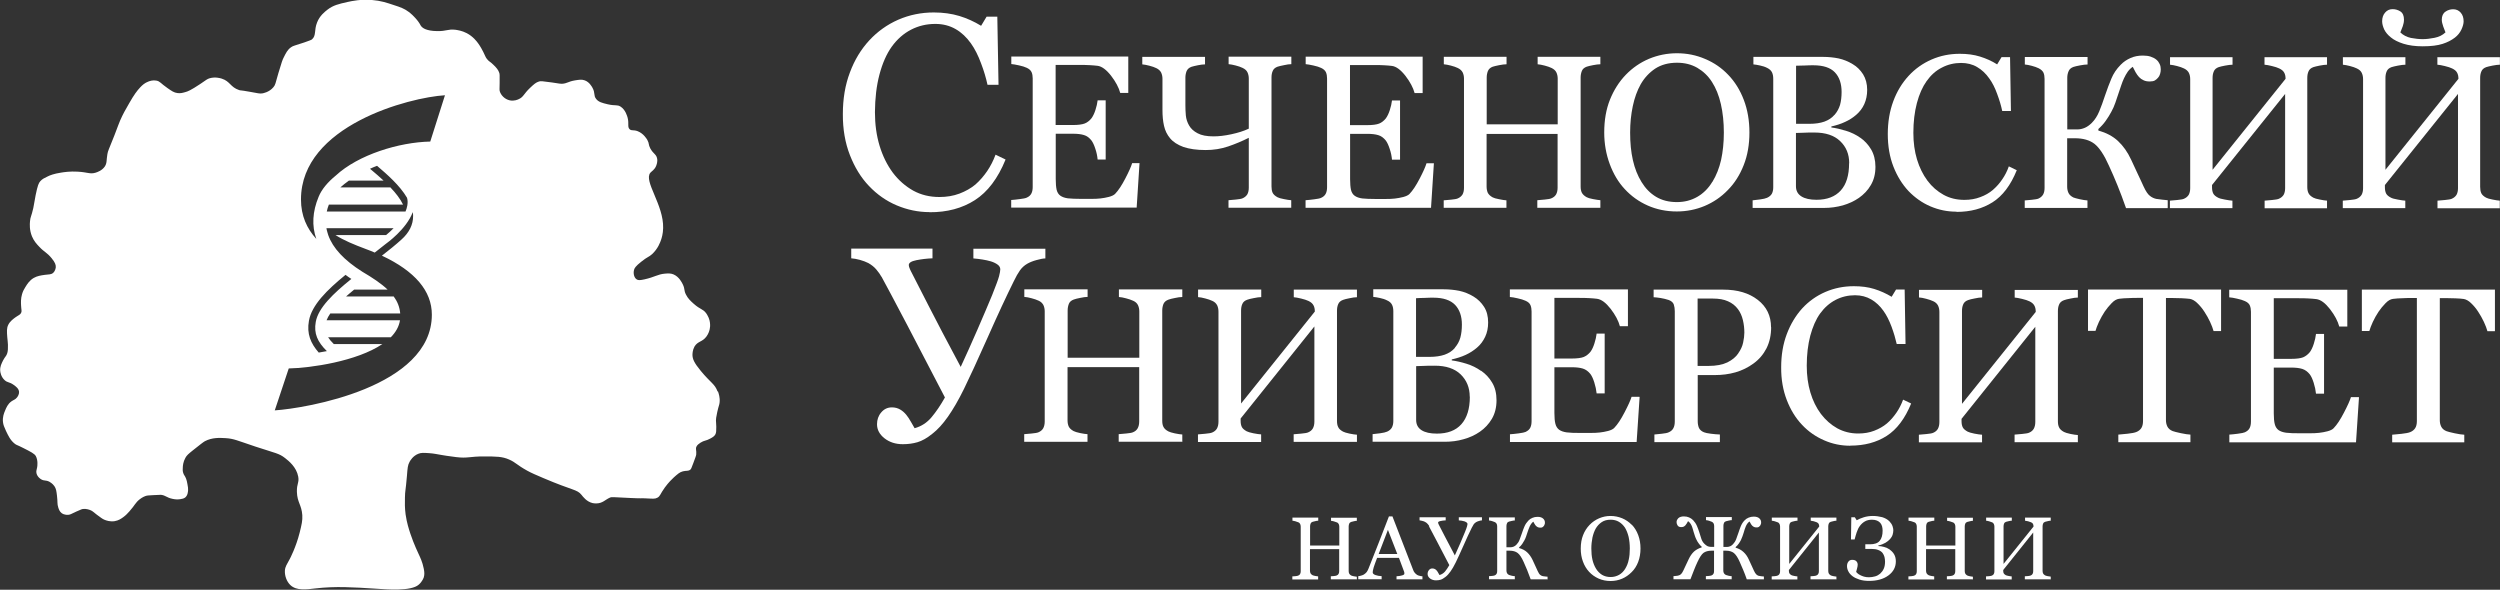 <?xml version="1.0" encoding="UTF-8"?>
<svg id="_Слой_2" data-name="Слой 2" xmlns="http://www.w3.org/2000/svg" viewBox="0 0 226.76 53.49">
  <rect x="0" y="0" width="226.76" height="53.49" fill="#333333" stroke="none"/>
  <defs>
    <style>
      .cls-1 {
        fill: #fff;
      }
    </style>
  </defs>
  <g id="Layer_1" data-name="Layer 1">
    <g>
      <path class="cls-1" d="m65.09,35.52c-.25-.7-.61-.77-1.52-1.87-.62-.75-.75-1.09-.76-1.44,0-.11,0-.44.18-.77.3-.51.71-.4,1.09-.92.33-.45.34-.95.33-1.07-.01-.53-.27-.91-.36-1.04-.31-.41-.51-.31-1.13-.86-.28-.25-.52-.47-.7-.83-.2-.39-.08-.47-.27-.89-.08-.17-.34-.73-.88-.95-.26-.1-.48-.08-.76-.06-.67.06-.91.31-1.86.52-.41.09-.57.09-.7,0-.25-.16-.32-.56-.24-.86.04-.16.14-.33.64-.73.61-.49.68-.41,1-.7.53-.49.74-1.08.82-1.32.04-.12.17-.51.18-1.04.06-2.12-1.79-4.26-1.16-5.02.13-.15.37-.26.52-.61.04-.11.16-.39.09-.7-.08-.38-.34-.4-.61-.89-.2-.38-.08-.42-.27-.77-.06-.1-.34-.59-.88-.8-.39-.15-.55-.01-.73-.18-.22-.22-.04-.49-.18-1.04-.04-.14-.19-.72-.64-1.01-.32-.2-.46-.05-1.16-.21-.5-.12-.84-.2-1.06-.49-.25-.32-.06-.52-.33-1.01-.08-.14-.29-.52-.7-.67-.27-.1-.49-.06-.88,0-.65.11-.7.28-1.19.31-.14,0-.13,0-.91-.12-.91-.13-1.02-.13-1.16-.09-.28.08-.46.24-.82.58-.59.56-.58.81-1,1.01-.12.06-.45.21-.85.12-.45-.1-.81-.47-.91-.86-.02-.08-.01-.08,0-.73.01-.72,0-.8-.03-.89-.09-.29-.27-.48-.49-.7-.32-.33-.42-.3-.64-.58-.14-.19-.14-.26-.33-.64-.08-.16-.25-.48-.46-.77-.13-.18-.46-.62-1.03-.92-.44-.23-.84-.28-1.03-.31-.7-.08-.8.14-1.67.12-.98-.01-1.3-.3-1.37-.37-.15-.14-.11-.19-.33-.49-.03-.04-.38-.52-.88-.89-.4-.3-.75-.42-1.34-.61-.63-.21-1.19-.4-1.98-.46-1-.08-1.76.08-2.22.18-.79.18-1.29.29-1.82.7-.24.19-.7.54-.94,1.16-.28.7-.06,1.18-.46,1.53-.07.06-.28.13-.7.28-.92.31-.99.29-1.19.43-.33.22-.47.52-.7.98-.07.14-.16.35-.46,1.38-.27.94-.27,1.07-.46,1.28-.38.45-.93.54-1,.55-.25.04-.35-.01-1.16-.15-.89-.16-.78-.1-.94-.15-.81-.27-.8-.79-1.58-1.04-.13-.04-.59-.18-1.1-.03-.23.07-.27.13-.85.52-.86.57-1.14.68-1.34.73-.24.07-.45.13-.73.09-.31-.04-.51-.18-.91-.46-.61-.42-.66-.61-1-.67-.32-.06-.6.04-.73.09-.32.12-.53.31-.73.52-.3.32-.56.67-1,1.44-.33.57-.56.97-.82,1.56-.17.39-.11.3-.52,1.35-.54,1.38-.58,1.37-.64,1.71-.1.57-.02.8-.24,1.13-.26.37-.67.5-.82.55-.52.16-.71-.04-1.64-.09-.7-.04-1.21.04-1.52.09-.64.1-.99.24-1.19.34-.31.15-.49.23-.67.43-.15.17-.24.35-.43,1.28-.14.7-.11.7-.21,1.16-.18.8-.27.79-.3,1.22-.02.23-.06.76.18,1.35.18.43.43.7.67.95.46.49.68.5,1.12,1.04.31.38.38.59.37.8,0,.04-.03.33-.24.52-.18.16-.37.13-.76.18-.35.05-.69.1-1,.28-.38.22-.59.55-.76.83-.1.16-.22.36-.3.64-.12.4-.1.77-.09,1.01.02.43.09.53,0,.7-.1.18-.23.19-.52.4-.19.14-.48.35-.64.67-.15.3-.13.6-.09,1.13.02.3.05.35.06.67,0,.32.01.53-.06.77-.09.29-.18.28-.37.64-.15.3-.31.6-.27.98.01.11.07.53.4.83.27.25.42.14.82.43.2.14.47.34.49.64.01.23-.13.42-.18.49-.16.21-.31.22-.52.37-.32.23-.46.56-.58.86-.09.21-.23.56-.18,1.01.03.27.11.44.27.8.22.46.4.85.79,1.16.17.14.16.08.79.4.67.34,1.01.51,1.13.73.21.39.14.92.12,1.01-.04.25-.11.35-.06.55.08.34.39.53.43.55.28.16.41.05.73.21.05.03.28.15.46.4.16.23.19.46.24.89.07.56,0,.7.12,1.07.06.18.13.36.3.49.26.19.57.16.64.15.15-.02.19-.05.67-.28.49-.22.56-.24.61-.24.34-.05.63.08.73.12.18.08.2.14.55.4.34.25.5.38.7.46.13.05.48.19.91.12.36-.06.6-.23.79-.37.22-.16.35-.3.55-.52.5-.56.53-.78.94-1.1.25-.19.44-.26.49-.28.16-.06.3-.07.73-.09.44-.02.67-.03.7-.03.46.06.48.25,1.06.37.23.05.44.06.67.03.18-.03.32-.05.46-.15.24-.19.26-.52.27-.67.01-.16-.01-.29-.06-.55-.04-.21-.06-.33-.12-.49-.11-.29-.21-.32-.27-.55-.05-.17-.04-.3-.03-.46,0-.14.03-.52.24-.89.12-.22.27-.35.67-.67.62-.49.93-.74,1.09-.83.67-.35,1.32-.31,1.89-.28.75.05,1,.2,2.71.77,1.86.61,2.13.61,2.68,1.04.32.25,1.03.81,1.19,1.68.1.56-.14.62-.12,1.38.03.97.42,1.16.49,2.11.03.5-.06.87-.24,1.59-.33,1.32-.88,2.36-.88,2.36-.28.53-.44.71-.46,1.1-.02.46.16.97.49,1.29.57.55,1.5.4,2.28.31,1.85-.21,3.38-.11,5.57.03.85.06,3.1.25,3.8-.37.35-.3.46-.67.46-.67.07-.24.06-.46,0-.77-.12-.63-.35-1.08-.46-1.32,0,0-.45-.93-.76-1.87-.13-.4-.32-.97-.43-1.74-.08-.6-.07-1.06-.06-1.53.01-.67.06-.53.18-1.96.06-.74.07-.97.24-1.28.07-.13.31-.54.79-.73.26-.11.5-.09.97-.06.46.03.72.1,1.22.18,0,0,.57.1,1.25.18,1.04.13,1.24-.07,2.52-.06,1.1,0,1.65,0,2.28.28.6.26.68.48,1.64,1.01.4.22.76.37,1.46.67,2.74,1.17,3.05,1.01,3.47,1.53.12.15.45.61,1,.74.03,0,.18.04.37.03.55-.02.78-.34,1.19-.52.2-.09.21-.04,1.92.03,1.32.06.64,0,1.31.03.68.03.86.07,1.09-.06.27-.15.23-.31.67-.92.35-.48.66-.77.82-.92.36-.32.54-.48.82-.55.31-.08.48,0,.67-.15.08-.07.1-.12.27-.58.18-.48.27-.72.27-.8.04-.38-.09-.5.03-.73.08-.15.2-.23.36-.34.34-.22.49-.15.88-.37.22-.12.36-.2.46-.37.09-.16.09-.35.09-.7,0-.32-.03-.34-.03-.58,0-.1.01-.27.12-.77.14-.62.19-.62.21-.86.05-.44-.08-.8-.15-1.01Zm-40.17,1.71l1.27-3.81c1.97-.04,6.17-.64,8.49-2.21h-4.4c-.23-.22-.4-.43-.52-.62h5.69c.44-.45.74-.96.83-1.54h-6.66c.08-.2.19-.41.34-.62h6.34c-.05-.58-.25-1.08-.59-1.54h-4.32c.23-.21.48-.41.73-.62h3.04c-.6-.57-1.39-1.09-2.29-1.62-1.65-1.04-2.68-2.14-3.1-3.33,0,0-.16-.51-.16-.62h6.09c-.24.24-.47.45-.68.62h-4.59c.74.48,1.69.87,2.76,1.27.28.1.54.21.8.32.34-.26.67-.52.99-.78h0c.08-.06,1.88-1.33,2.46-2.89.02.11.03.23.03.34.01.79-.35,1.52-1.07,2.16-.53.48-1.14.97-1.76,1.45,3.01,1.41,4.53,3.21,4.53,5.35,0,6.6-11.47,8.5-14.22,8.68Zm4.72-5.38c-.24.05-.49.09-.73.13-.73-.83-1.1-1.71-.89-2.88.25-1.43,1.65-2.81,3.32-4.17.17.13.34.25.53.37-1.63,1.31-3.01,2.63-3.23,3.9-.19,1.05.16,1.81,1,2.64Zm5.78-14.85h-4.55c.23-.21.5-.42.78-.62h3.14c-.37-.34-.73-.66-1.06-.93-.06-.05-.11-.1-.17-.14.21-.1.42-.19.64-.27.89.76,2.06,1.77,2.72,2.9.06.21.07.43.03.66h0s0,.01,0,.02c-.02.1-.04.19-.07.29,0,.03-.02.06-.03.09-.02.06-.04.13-.07.19h0s0,0,0,0c0,0,0,0,0,0h-7.14c.04-.22.11-.42.19-.63h6.73c-.25-.52-.66-1.05-1.13-1.54Zm3.61-4.16c-2.84.06-6.53,1.19-8.58,3.09-.71.58-1.27,1.23-1.55,1.92-.56,1.35-.63,2.63-.21,3.82-.85-.94-1.39-2.08-1.39-3.58,0-6.71,9.85-9.26,13.06-9.45l-1.33,4.19Z"/>
      <path class="cls-1" d="m84.31,19.24c-1.03,0-2.02-.21-2.97-.61s-1.79-.99-2.52-1.76c-.73-.76-1.3-1.7-1.73-2.8-.43-1.1-.65-2.35-.64-3.73,0-1.38.21-2.64.64-3.77.42-1.13,1.01-2.1,1.76-2.91.74-.8,1.62-1.43,2.62-1.87,1.01-.44,2.09-.66,3.23-.66.85,0,1.62.11,2.32.32.69.21,1.35.51,1.97.89l.5-.83h.97s.11,6.18.11,6.18h-1c-.13-.6-.32-1.26-.59-1.96-.26-.7-.56-1.3-.91-1.79-.39-.55-.85-.99-1.39-1.3s-1.15-.47-1.84-.47c-.79,0-1.52.17-2.2.52s-1.27.87-1.76,1.55c-.47.66-.84,1.5-1.11,2.52-.27,1.02-.4,2.15-.41,3.41,0,1.11.14,2.12.42,3.05.28.92.68,1.74,1.2,2.44.52.69,1.14,1.23,1.85,1.63.71.39,1.5.58,2.38.58.66,0,1.26-.1,1.82-.31.55-.21,1.03-.48,1.44-.82.41-.36.76-.77,1.07-1.22.31-.46.56-.95.76-1.49l.91.44c-.7,1.72-1.63,2.94-2.78,3.68-1.15.74-2.53,1.11-4.12,1.1"/>
      <path class="cls-1" d="m103.36,14.79l-.26,4.04h-11.38s0-.69,0-.69c.2-.01.45-.04.77-.08.32-.04.53-.08.63-.13.21-.09.35-.22.43-.38.08-.15.12-.35.12-.59V7.11c0-.21-.03-.4-.1-.56-.07-.16-.22-.3-.44-.4-.17-.08-.41-.16-.7-.22-.29-.07-.53-.1-.7-.12v-.68s10.61,0,10.61,0v3.3s-.73,0-.73,0c-.13-.49-.41-1.01-.83-1.56-.43-.55-.84-.85-1.22-.9-.2-.03-.44-.04-.71-.06-.28-.02-.59-.02-.95-.02h-2.15s0,5.45,0,5.45h1.55c.5,0,.86-.05,1.09-.14.23-.09.43-.25.61-.47.14-.19.26-.44.36-.75.1-.31.17-.61.2-.88h.73s0,5.37,0,5.37h-.73c-.03-.31-.09-.63-.21-.98-.11-.34-.23-.59-.35-.75-.2-.25-.43-.42-.68-.49-.26-.08-.59-.12-1.01-.12h-1.55s0,4.11,0,4.11c0,.41.03.74.08.97.06.24.17.42.34.54.17.12.39.2.68.24.29.03.7.05,1.24.05.21,0,.49,0,.84,0,.35,0,.64-.01.88-.04.24-.03.5-.07.76-.14.26-.07.45-.16.56-.27.3-.31.61-.78.93-1.4.33-.63.53-1.09.62-1.39h.7Z"/>
      <path class="cls-1" d="m113.27,11.66v-4.54c0-.2-.04-.39-.12-.56-.08-.17-.23-.3-.44-.4-.17-.08-.38-.16-.63-.22-.25-.07-.46-.1-.64-.12v-.68s5.69,0,5.69,0v.68c-.18,0-.4.03-.66.09-.26.05-.46.1-.59.14-.22.08-.37.21-.44.39-.08.18-.11.38-.11.59v9.88c0,.22.03.41.1.57.07.15.22.29.44.41.11.06.31.12.59.17.28.06.5.09.66.1v.68s-5.69,0-5.69,0v-.68c.15-.01.38-.03.67-.06.29-.03.49-.06.6-.11.19-.08.33-.2.43-.35.09-.16.14-.36.14-.61v-4.53c-.6.3-1.22.56-1.86.78-.64.22-1.33.33-2.05.33-.82,0-1.49-.1-2.02-.28-.52-.19-.93-.45-1.21-.79-.27-.32-.45-.69-.55-1.13-.1-.44-.14-.91-.14-1.44v-2.83c0-.2-.04-.39-.12-.56-.09-.17-.23-.3-.44-.4-.17-.08-.38-.16-.63-.22-.25-.07-.46-.1-.64-.12v-.68s5.69,0,5.69,0v.68c-.18,0-.39.03-.65.08-.25.05-.45.1-.58.14-.22.08-.36.21-.44.39-.07.18-.11.38-.11.59v2.47c0,.32.01.64.04.96.03.32.13.63.3.92.16.28.42.52.77.7.35.19.83.28,1.44.28.47,0,1.01-.06,1.61-.19.6-.13,1.13-.29,1.59-.51"/>
      <path class="cls-1" d="m130.06,14.81l-.26,4.04h-11.38s0-.69,0-.69c.2-.01.45-.04.77-.08.32-.04.53-.08.63-.13.21-.09.35-.22.43-.38.08-.15.12-.35.12-.59V7.12c0-.21-.03-.4-.1-.56-.07-.16-.22-.3-.44-.4-.17-.08-.41-.16-.7-.22-.29-.07-.53-.1-.7-.12v-.68s10.61,0,10.61,0v3.3s-.73,0-.73,0c-.13-.49-.41-1.01-.83-1.56-.43-.55-.84-.85-1.22-.9-.2-.03-.44-.04-.71-.06-.28-.02-.59-.02-.95-.02h-2.15s0,5.45,0,5.45h1.55c.5,0,.86-.05,1.09-.14.23-.09.43-.25.61-.47.14-.19.26-.44.36-.75.1-.31.17-.61.2-.88h.73s0,5.37,0,5.37h-.73c-.03-.31-.09-.63-.21-.98-.11-.34-.23-.59-.35-.75-.2-.25-.43-.42-.68-.49-.26-.08-.59-.12-1.01-.12h-1.55s0,4.11,0,4.11c0,.41.03.74.08.97.06.24.17.42.34.54.17.12.39.2.68.24.29.03.7.05,1.24.05.21,0,.49,0,.84,0,.35,0,.64-.01.88-.04.24-.03.5-.07.76-.14.26-.07.45-.16.56-.27.3-.31.61-.78.93-1.4.33-.63.53-1.09.62-1.39h.7Z"/>
      <path class="cls-1" d="m145.13,18.85h-5.69s0-.69,0-.69c.15-.01.38-.03.67-.06.29-.03.5-.06.6-.11.2-.08.34-.2.43-.35.09-.16.14-.36.14-.61v-4.88s-6.44,0-6.44,0v4.77c0,.22.04.41.11.57.08.15.22.29.44.41.11.06.31.12.59.17.28.06.5.09.66.1v.68s-5.69,0-5.69,0v-.68c.15-.01.38-.03.67-.06.29-.03.49-.06.6-.11.19-.08.33-.2.43-.35.09-.16.14-.36.14-.61V7.13c0-.21-.04-.39-.12-.56-.09-.17-.23-.3-.44-.4-.17-.08-.38-.16-.63-.22-.25-.07-.46-.1-.64-.12v-.68s5.69,0,5.69,0v.68c-.18,0-.4.03-.66.08-.26.05-.46.1-.59.14-.22.08-.36.21-.44.39-.07.18-.11.38-.11.59v4.25s6.44,0,6.44,0v-4.15c0-.2-.04-.39-.12-.56-.08-.17-.23-.3-.43-.4-.17-.08-.39-.16-.63-.22-.25-.07-.46-.1-.64-.12v-.68s5.69,0,5.69,0v.68c-.18,0-.4.03-.66.08-.26.05-.46.1-.58.14-.22.08-.37.21-.44.39-.07.18-.11.38-.11.59v9.88c0,.22.03.41.11.57.08.15.22.29.44.41.11.06.3.12.58.17s.5.09.66.1v.68Z"/>
      <path class="cls-1" d="m156.75,6.78c.61.63,1.08,1.39,1.42,2.28.34.89.51,1.88.51,2.96,0,1.09-.17,2.08-.52,2.96-.35.89-.83,1.65-1.45,2.27-.6.62-1.29,1.09-2.09,1.43-.79.33-1.63.5-2.53.5-.95,0-1.83-.18-2.64-.54-.81-.36-1.5-.86-2.08-1.49-.58-.62-1.03-1.38-1.36-2.27-.33-.89-.5-1.85-.5-2.86,0-1.11.17-2.11.52-2.98.35-.87.83-1.63,1.44-2.26.61-.63,1.31-1.11,2.11-1.45.8-.33,1.64-.5,2.52-.5.91,0,1.76.17,2.57.52.81.34,1.5.82,2.09,1.44m-1.44,9.71c.36-.59.62-1.25.79-1.99.16-.74.25-1.57.25-2.48,0-.94-.09-1.8-.27-2.59-.18-.79-.45-1.45-.81-2.01-.35-.55-.8-.97-1.33-1.28-.54-.31-1.15-.46-1.84-.46-.77,0-1.43.18-1.97.53-.54.36-.98.83-1.32,1.42-.32.57-.56,1.23-.72,1.99-.16.76-.24,1.56-.24,2.39,0,.93.08,1.77.25,2.51.17.75.43,1.41.79,1.99.35.57.78,1.01,1.31,1.33.53.32,1.16.48,1.89.48.69,0,1.31-.16,1.86-.48.55-.32,1-.77,1.35-1.35"/>
      <path class="cls-1" d="m168.72,12.48c.4.27.73.63.99,1.06.26.44.4.97.4,1.59,0,.64-.14,1.19-.42,1.66-.27.47-.64.85-1.08,1.16-.43.3-.92.52-1.46.68-.55.15-1.11.23-1.69.23h-6.49s0-.69,0-.69c.15-.01.38-.04.67-.08.3-.04.51-.09.64-.15.2-.09.34-.21.43-.36.08-.15.13-.34.13-.58V7.15c0-.22-.03-.41-.11-.58-.08-.17-.22-.3-.44-.41-.19-.1-.41-.17-.65-.22-.24-.05-.44-.09-.6-.1v-.68s6.33,0,6.33,0c.49,0,.96.05,1.4.14.45.1.87.27,1.28.52.38.22.69.53.94.92.24.39.37.86.37,1.41,0,.48-.09.91-.26,1.29-.17.38-.42.7-.73.97-.3.26-.64.48-1.02.65-.38.18-.8.31-1.24.41v.09c.39.05.83.15,1.32.3s.92.36,1.3.63m-2.33-2.07c.24-.28.4-.58.5-.91.09-.33.14-.72.14-1.17,0-.75-.2-1.35-.61-1.78-.41-.43-1.06-.64-1.95-.64-.2,0-.46,0-.78.02-.31,0-.57.02-.79.02v5.27s1.22,0,1.22,0c.53,0,.98-.07,1.35-.2.38-.14.68-.34.91-.61m1.34,4.38c0-.81-.27-1.48-.82-2-.54-.52-1.32-.78-2.33-.78-.41,0-.76,0-1.04.02-.28,0-.5.02-.64.02v4.83c0,.41.16.71.49.92.33.21.79.31,1.37.31.96,0,1.69-.28,2.2-.84.51-.56.76-1.38.76-2.47"/>
      <path class="cls-1" d="m177.45,19.2c-.82,0-1.6-.16-2.35-.48-.75-.32-1.41-.79-1.99-1.39-.57-.61-1.03-1.35-1.37-2.22-.34-.87-.51-1.86-.51-2.95,0-1.1.17-2.09.5-2.98.33-.89.8-1.66,1.39-2.3.59-.64,1.28-1.13,2.08-1.48.8-.35,1.65-.52,2.56-.52.68,0,1.28.08,1.83.25.55.17,1.07.4,1.56.71l.4-.66h.77s.08,4.89.08,4.89h-.79c-.1-.48-.25-.99-.46-1.55-.2-.56-.44-1.03-.72-1.41-.31-.44-.67-.78-1.1-1.03-.42-.25-.91-.37-1.45-.37-.62,0-1.21.14-1.74.42-.54.27-1,.68-1.39,1.23-.37.52-.67,1.19-.88,1.99-.21.8-.32,1.7-.32,2.7,0,.88.11,1.68.33,2.41.22.73.54,1.38.95,1.93.41.55.9.97,1.46,1.28.56.31,1.19.46,1.89.46.52,0,1-.08,1.44-.25.44-.16.82-.38,1.14-.65.32-.28.61-.6.85-.96.25-.36.45-.75.6-1.18l.72.35c-.55,1.36-1.28,2.33-2.2,2.91-.92.58-2,.87-3.26.87"/>
      <path class="cls-1" d="m196.61,18.88h-3.77c-.26-.75-.52-1.43-.77-2.05-.25-.62-.51-1.21-.78-1.8-.43-.97-.87-1.63-1.31-1.98-.44-.34-1.03-.51-1.78-.51h-.7s0,4.39,0,4.39c0,.21.04.4.12.57.08.17.23.3.44.41.1.04.3.1.58.16.28.06.51.1.7.11v.68s-5.69,0-5.69,0v-.68c.15-.01.37-.03.65-.06.28-.03.49-.06.6-.11.19-.09.33-.21.42-.37.09-.16.13-.36.13-.6V7.16c0-.22-.03-.41-.1-.57-.08-.16-.22-.29-.44-.4-.17-.08-.38-.16-.62-.22-.24-.07-.45-.1-.63-.12v-.68s5.69,0,5.69,0v.68c-.18,0-.41.03-.68.08-.27.05-.47.1-.6.14-.22.08-.37.21-.44.39-.08.18-.12.38-.12.59v4.69s.9,0,.9,0c.24,0,.47-.05.7-.15.23-.1.44-.26.63-.45.28-.28.5-.63.67-1.04.17-.41.35-.91.54-1.48.18-.54.37-1.03.56-1.49.19-.46.47-.88.85-1.26.25-.26.55-.46.89-.61.34-.15.71-.22,1.11-.22.27,0,.52.03.72.1.21.07.38.16.52.28.13.11.22.24.29.39.07.15.1.31.1.48,0,.14-.02.28-.06.41-.04.14-.1.25-.18.34-.09.11-.19.19-.3.26-.11.06-.27.09-.46.09-.21,0-.4-.03-.56-.11-.16-.07-.3-.17-.41-.29-.11-.12-.22-.27-.31-.43-.09-.16-.18-.33-.26-.5-.18.12-.33.27-.46.45-.12.18-.24.38-.33.58-.1.2-.18.43-.26.66-.08.23-.16.49-.26.77-.08.24-.17.5-.27.8-.1.29-.22.56-.36.81-.14.27-.31.54-.5.81-.19.27-.42.53-.68.76v.14c.71.2,1.31.51,1.78.95.47.44.87,1,1.19,1.69.18.39.38.82.59,1.27.22.45.39.84.54,1.16.2.43.39.72.58.86.19.15.38.23.57.27.17.03.35.05.54.07.19.02.36.04.5.05v.68Z"/>
      <path class="cls-1" d="m211.08,18.89h-5.67s0-.69,0-.69c.15-.01.38-.03.68-.06.3-.03.5-.06.61-.11.19-.08.33-.2.43-.35.09-.16.14-.36.14-.61v-8.55s-6.63,8.26-6.63,8.26v.22c0,.22.04.41.11.55.07.14.22.27.44.38.11.06.31.12.61.17.3.06.53.09.69.1v.68s-5.67,0-5.67,0v-.68c.15-.01.38-.03.67-.06.29-.03.49-.06.6-.11.19-.08.33-.2.43-.35.09-.16.14-.36.14-.61V7.17c0-.21-.04-.39-.12-.56-.09-.17-.23-.3-.44-.4-.17-.08-.38-.16-.63-.22-.25-.07-.46-.1-.64-.12v-.68s5.67,0,5.67,0v.68c-.18,0-.4.03-.67.08-.27.05-.46.1-.59.14-.22.08-.37.21-.44.39-.08.18-.11.38-.11.59v8.33s6.62-8.25,6.62-8.25c0-.23-.04-.42-.13-.57-.08-.15-.23-.27-.44-.37-.16-.08-.38-.15-.67-.22-.28-.07-.5-.11-.67-.12v-.68s5.67,0,5.67,0v.68c-.18,0-.4.03-.66.08-.26.05-.45.1-.58.14-.22.08-.37.21-.44.39-.08.18-.11.38-.11.59v9.88c0,.22.03.41.11.57.07.15.22.29.44.41.11.06.31.12.58.17.28.06.5.09.66.1v.68Z"/>
      <path class="cls-1" d="m226.76,18.89h-5.67s0-.69,0-.69c.15-.01.38-.03.68-.06.3-.03.5-.06.61-.11.19-.08.33-.2.43-.35.09-.16.14-.36.14-.61v-8.55s-6.63,8.26-6.63,8.26v.22c0,.22.04.41.11.55.07.14.22.27.44.38.11.06.31.12.61.17.3.06.53.09.69.1v.68s-5.67,0-5.67,0v-.68c.16-.01.38-.03.67-.06.29-.03.49-.06.6-.11.19-.08.33-.2.43-.35.09-.16.14-.36.14-.61V7.17c0-.21-.04-.39-.12-.56-.08-.17-.23-.3-.44-.4-.17-.08-.38-.16-.63-.22-.25-.07-.46-.1-.64-.12v-.68s5.67,0,5.67,0v.68c-.18,0-.4.03-.67.08-.26.05-.46.1-.59.14-.22.08-.37.21-.44.39-.08.18-.11.38-.11.59v8.33s6.62-8.25,6.62-8.25c0-.23-.04-.42-.13-.57-.08-.15-.23-.27-.44-.37-.16-.08-.38-.15-.67-.22-.28-.07-.5-.11-.67-.12v-.68s5.67,0,5.67,0v.68c-.18,0-.4.03-.66.08-.26.05-.45.1-.58.14-.22.08-.37.21-.44.39-.08.18-.11.38-.11.59v9.88c0,.22.03.41.1.57.07.15.22.29.44.41.11.06.31.12.58.17.28.06.5.09.66.1v.68Zm-4.94-15.94c-.06-.14-.13-.32-.21-.55-.08-.23-.13-.43-.13-.61,0-.33.11-.58.33-.73.21-.15.45-.22.7-.22.28,0,.51.1.69.31.18.21.26.47.26.79,0,.21-.07.46-.2.74-.13.28-.33.53-.59.73-.31.24-.68.43-1.12.57-.43.14-1.03.22-1.8.22-.68,0-1.26-.08-1.74-.23-.48-.15-.86-.34-1.14-.57-.28-.22-.48-.46-.61-.72-.12-.27-.19-.52-.19-.75,0-.32.09-.59.27-.79.18-.21.4-.31.68-.31.26,0,.49.07.71.21.21.14.32.39.32.74,0,.2-.04.4-.11.6-.08.2-.15.39-.22.56.27.26.59.42.96.5.38.07.73.11,1.07.11.32,0,.67-.04,1.07-.12.4-.08.73-.24.99-.49"/>
      <path class="cls-1" d="m79.95,25.1c-.11-.2-.26-.41-.46-.65-.2-.24-.45-.43-.73-.59-.22-.11-.48-.21-.77-.29-.29-.08-.55-.12-.78-.14v-.88s7.37,0,7.37,0v.88c-.52.02-1,.08-1.46.17-.46.09-.69.24-.69.44,0,.09.03.21.1.36.07.15.11.25.15.31.33.63.84,1.63,1.54,3.01.7,1.37,1.67,3.23,2.92,5.56.47-1.01.98-2.15,1.53-3.41.55-1.27.99-2.3,1.32-3.1.34-.86.56-1.44.63-1.72.07-.28.11-.49.11-.62,0-.16-.08-.31-.23-.42-.16-.12-.36-.22-.61-.3-.25-.07-.5-.13-.77-.17-.26-.04-.54-.08-.83-.1v-.88s6.53,0,6.53,0v.88c-.21,0-.48.06-.81.15-.33.09-.6.2-.83.33-.28.16-.5.37-.67.61-.17.24-.36.57-.56.99-.64,1.29-1.43,2.98-2.36,5.08-.93,2.09-1.65,3.65-2.15,4.67-.5,1.02-.99,1.86-1.46,2.53-.47.67-.94,1.18-1.42,1.55-.48.39-.93.64-1.34.76-.41.12-.85.18-1.33.18-.66,0-1.21-.18-1.67-.54-.45-.36-.67-.78-.67-1.27,0-.41.12-.77.38-1.07.25-.3.57-.46.97-.46.29,0,.54.07.76.2.22.13.39.29.54.47.14.17.28.38.42.63.14.25.25.45.34.59.62-.17,1.13-.51,1.54-1,.41-.49.82-1.09,1.21-1.79-1.04-2.01-2.17-4.18-3.38-6.49-1.21-2.31-2.01-3.8-2.37-4.46"/>
      <path class="cls-1" d="m107.22,40.07h-5.75s0-.69,0-.69c.16-.01.38-.03.68-.06.3-.03.5-.06.61-.11.2-.08.34-.2.43-.36.09-.16.14-.37.14-.62v-4.93s-6.5,0-6.5,0v4.82c0,.23.04.42.11.57.08.16.22.29.44.41.11.06.31.12.59.18.28.06.5.09.67.1v.69s-5.74,0-5.74,0v-.69c.16-.01.38-.03.68-.06.3-.03.5-.06.61-.11.19-.08.34-.2.43-.36.09-.16.14-.37.14-.62v-9.99c0-.21-.04-.4-.12-.57-.09-.17-.23-.31-.44-.4-.18-.08-.39-.16-.64-.22-.25-.07-.47-.11-.65-.12v-.69h5.74s0,.69,0,.69c-.18,0-.4.03-.67.09-.26.05-.46.1-.59.15-.22.08-.37.21-.44.39-.07.18-.11.38-.11.6v4.29s6.5,0,6.5,0v-4.2c0-.21-.04-.4-.12-.57-.08-.17-.23-.31-.44-.4-.18-.08-.39-.16-.64-.22-.25-.07-.47-.11-.65-.12v-.69s5.75,0,5.75,0v.69c-.19,0-.41.03-.67.09-.26.05-.46.1-.59.15-.22.08-.37.21-.45.39-.07.18-.11.38-.11.6v9.98c0,.23.03.42.11.57.08.16.22.29.45.41.11.06.31.12.59.18.28.06.51.09.67.1v.69Z"/>
      <path class="cls-1" d="m123.07,40.08h-5.73s0-.69,0-.69c.16-.01.39-.03.69-.06.3-.03.51-.06.62-.11.19-.08.34-.2.43-.36.09-.16.14-.37.14-.62v-8.63s-6.69,8.35-6.69,8.35v.22c0,.23.04.41.11.55.07.14.22.27.44.39.11.06.32.12.61.18.3.06.53.09.7.1v.69s-5.73,0-5.73,0v-.69c.16-.01.38-.03.68-.06.3-.03.5-.06.61-.11.19-.08.34-.2.43-.36.09-.16.14-.37.14-.62v-9.99c0-.21-.04-.4-.12-.57-.09-.17-.23-.31-.44-.4-.18-.08-.39-.16-.64-.22-.25-.07-.47-.11-.65-.12v-.69s5.73,0,5.73,0v.69c-.18,0-.41.03-.68.09-.27.05-.47.1-.6.15-.22.08-.37.21-.44.39-.08.18-.11.38-.11.6v8.42s6.69-8.34,6.69-8.34c0-.23-.04-.43-.13-.58-.08-.15-.23-.28-.44-.38-.16-.08-.39-.15-.67-.22-.29-.07-.51-.11-.67-.12v-.69s5.73,0,5.73,0v.69c-.18,0-.41.03-.67.09-.26.05-.46.1-.59.15-.22.08-.37.21-.44.39-.08.18-.11.38-.11.6v9.98c0,.23.03.42.11.57.07.16.22.29.44.41.11.06.31.12.59.18.28.06.51.09.67.1v.69Z"/>
      <path class="cls-1" d="m134.34,33.63c.4.27.74.63,1,1.07.27.44.4.98.4,1.61,0,.64-.14,1.2-.42,1.68-.28.47-.64.86-1.09,1.17-.43.3-.93.53-1.48.68-.55.16-1.12.23-1.7.23h-6.55s0-.69,0-.69c.16-.01.38-.04.68-.08.3-.04.51-.09.64-.15.2-.09.34-.21.43-.37.08-.15.13-.35.13-.59v-9.95c0-.22-.03-.41-.11-.58-.08-.17-.22-.31-.45-.41-.19-.1-.41-.17-.65-.22-.24-.05-.44-.09-.61-.1v-.69s6.39,0,6.39,0c.49,0,.97.05,1.42.14.45.1.88.27,1.29.52.38.23.7.54.95.93.25.39.37.86.37,1.42,0,.49-.09.92-.27,1.3-.18.38-.42.71-.74.98-.3.26-.64.48-1.03.66-.39.18-.81.31-1.26.41v.09c.4.05.84.15,1.33.3.49.15.93.37,1.31.64m-2.36-2.09c.24-.28.41-.59.5-.92.09-.33.14-.73.14-1.18,0-.76-.21-1.36-.62-1.79-.42-.43-1.07-.65-1.97-.65-.21,0-.47,0-.78.02-.32,0-.58.02-.79.03v5.32s1.23,0,1.23,0c.53,0,.99-.07,1.37-.2.38-.14.69-.34.92-.61m1.35,4.42c0-.82-.28-1.49-.82-2.02-.55-.53-1.33-.79-2.35-.79-.42,0-.77,0-1.05.02-.29,0-.5.02-.64.02v4.88c0,.41.16.72.49.93.33.21.79.31,1.39.31.97,0,1.71-.28,2.22-.85.51-.57.77-1.4.77-2.5"/>
      <path class="cls-1" d="m148.72,36.01l-.27,4.08h-11.49s0-.7,0-.7c.2-.01.46-.04.78-.08.33-.04.54-.09.63-.13.21-.1.35-.22.43-.38.08-.16.12-.35.12-.6v-9.95c0-.21-.03-.4-.1-.57-.07-.17-.22-.3-.45-.4-.18-.08-.41-.16-.71-.22-.3-.07-.53-.11-.71-.12v-.69s10.71,0,10.71,0v3.34s-.73,0-.73,0c-.13-.49-.41-1.02-.84-1.58-.43-.55-.84-.86-1.24-.91-.2-.03-.44-.04-.72-.06-.28-.02-.6-.02-.96-.02h-2.18s0,5.5,0,5.5h1.56c.5,0,.87-.05,1.1-.14.23-.1.43-.25.61-.47.14-.19.26-.44.36-.76.1-.32.17-.61.2-.89h.73s0,5.42,0,5.42h-.73c-.03-.31-.1-.64-.21-.99-.11-.35-.23-.6-.35-.76-.2-.25-.43-.42-.69-.5-.26-.08-.6-.12-1.02-.12h-1.56s0,4.15,0,4.15c0,.42.03.75.09.98.06.24.18.42.34.54.17.12.4.2.69.24.29.04.71.05,1.25.05.21,0,.5,0,.85,0,.35,0,.65-.01.89-.04.25-.03.5-.07.76-.14.26-.07.45-.16.56-.28.3-.31.61-.78.94-1.42.33-.63.54-1.1.63-1.4h.7Z"/>
      <path class="cls-1" d="m160.65,29.67c0,.72-.14,1.36-.42,1.92-.28.55-.68,1.02-1.18,1.38-.49.36-1.04.63-1.63.8-.59.17-1.22.25-1.88.25h-1.55s0,4.19,0,4.19c0,.23.04.43.11.6.08.17.23.31.46.4.11.05.32.09.62.13.3.04.57.06.82.07v.69s-5.94,0-5.94,0v-.69c.16-.01.38-.04.68-.07.3-.03.5-.07.62-.13.19-.08.34-.21.42-.37.09-.16.13-.37.13-.62v-9.99c0-.23-.03-.43-.09-.61-.06-.18-.22-.32-.46-.41-.25-.08-.49-.14-.74-.18-.24-.04-.45-.06-.63-.07v-.69s6.32,0,6.32,0c1.29,0,2.33.31,3.13.93.8.62,1.2,1.45,1.2,2.48m-2.97,2.36c.22-.31.37-.63.44-.97.07-.33.11-.63.11-.9,0-.37-.04-.75-.13-1.13-.09-.38-.24-.72-.45-1-.23-.31-.53-.55-.9-.71-.37-.17-.83-.25-1.38-.25h-1.38s0,6.11,0,6.11h.99c.7,0,1.27-.11,1.71-.32.44-.22.77-.49.99-.82"/>
      <path class="cls-1" d="m167.83,40.43c-.83,0-1.62-.16-2.37-.49-.76-.33-1.43-.79-2.01-1.41-.58-.61-1.04-1.36-1.38-2.24-.34-.88-.52-1.88-.51-2.98,0-1.11.17-2.11.51-3.01.34-.9.81-1.68,1.4-2.33.59-.64,1.29-1.14,2.1-1.49.81-.35,1.67-.52,2.58-.52.68,0,1.3.08,1.85.25.55.17,1.08.41,1.58.71l.4-.66h.78s.08,4.94.08,4.94h-.8c-.11-.48-.26-1-.47-1.57-.21-.56-.45-1.04-.73-1.43-.31-.44-.68-.79-1.11-1.04-.43-.25-.92-.38-1.47-.38-.63,0-1.22.14-1.76.42-.54.28-1.01.69-1.41,1.24-.38.53-.67,1.2-.89,2.01-.21.81-.32,1.72-.32,2.72,0,.89.11,1.69.33,2.43.22.74.54,1.39.96,1.95.42.55.91.98,1.48,1.3.57.31,1.2.47,1.9.47.53,0,1.01-.08,1.45-.25.44-.17.83-.39,1.15-.66.33-.28.61-.61.86-.97.25-.36.45-.76.61-1.19l.73.35c-.56,1.37-1.3,2.35-2.22,2.94-.92.59-2.02.88-3.29.88"/>
      <path class="cls-1" d="m188.46,40.11h-5.73s0-.69,0-.69c.16-.01.39-.03.69-.06.3-.03.51-.06.62-.11.19-.08.34-.2.43-.36.09-.16.14-.37.14-.62v-8.63s-6.69,8.35-6.69,8.35v.22c0,.23.04.41.11.55.07.14.22.27.44.39.11.06.32.12.61.18.3.06.53.09.7.1v.69s-5.73,0-5.73,0v-.69c.16-.01.38-.03.68-.06.3-.03.5-.06.61-.11.19-.08.34-.2.43-.36.09-.16.14-.37.14-.62v-9.99c0-.21-.04-.4-.12-.57-.09-.17-.23-.31-.44-.4-.18-.08-.39-.16-.64-.22-.25-.07-.47-.11-.65-.12v-.69s5.73,0,5.73,0v.69c-.18,0-.41.03-.68.09-.27.05-.47.1-.6.15-.22.08-.37.21-.44.39-.08.18-.11.38-.11.6v8.42s6.69-8.34,6.69-8.34c0-.23-.04-.43-.13-.58-.08-.15-.23-.28-.44-.38-.16-.08-.39-.15-.67-.22-.29-.07-.51-.11-.67-.12v-.69s5.73,0,5.73,0v.69c-.18,0-.41.03-.67.09-.26.05-.46.1-.59.15-.22.08-.37.21-.44.39-.08.18-.11.38-.11.6v9.98c0,.23.03.42.11.57.07.16.22.29.44.41.11.06.31.12.59.18.28.06.51.09.67.1v.69Z"/>
      <path class="cls-1" d="m201.45,30.03h-.67c-.06-.23-.17-.51-.32-.84-.15-.32-.32-.62-.51-.91-.19-.3-.41-.56-.64-.78-.23-.23-.46-.35-.67-.39-.2-.03-.46-.04-.76-.06-.31-.01-.59-.02-.85-.02h-.57s0,11.07,0,11.07c0,.22.04.41.13.59.09.18.25.32.48.41.11.04.36.11.74.19.37.08.66.12.87.13v.69s-6.54,0-6.54,0v-.69c.18-.01.46-.04.84-.08.37-.04.63-.09.78-.15.21-.08.37-.21.47-.37s.15-.37.15-.64v-11.16s-.56,0-.56,0c-.2,0-.45,0-.75.02-.3,0-.59.03-.86.06-.22.03-.44.15-.67.39-.23.23-.44.49-.64.78-.19.29-.37.61-.52.93-.15.33-.25.6-.31.81h-.68s0-3.75,0-3.75h12.07s0,3.76,0,3.76Z"/>
      <path class="cls-1" d="m213.97,36.04l-.27,4.08h-11.49s0-.7,0-.7c.2-.01.46-.04.78-.08.33-.04.54-.09.63-.13.21-.1.35-.22.43-.38.08-.16.12-.35.12-.6v-9.95c0-.21-.03-.4-.1-.57-.07-.17-.22-.3-.45-.4-.18-.08-.41-.16-.71-.22-.3-.07-.53-.11-.71-.12v-.69s10.71,0,10.71,0v3.34s-.73,0-.73,0c-.13-.49-.41-1.02-.84-1.58-.43-.55-.84-.86-1.24-.91-.2-.03-.44-.04-.72-.06-.28-.02-.6-.02-.96-.02h-2.18s0,5.5,0,5.5h1.56c.5,0,.87-.05,1.1-.14.23-.1.43-.25.61-.47.14-.19.26-.44.36-.76.1-.32.17-.61.2-.89h.73s0,5.42,0,5.42h-.73c-.03-.31-.1-.64-.21-.99-.11-.35-.23-.6-.35-.76-.2-.25-.43-.42-.69-.5-.26-.08-.6-.12-1.02-.12h-1.56s0,4.15,0,4.15c0,.42.03.75.09.98.06.24.18.42.34.54.17.12.4.2.69.24.29.04.71.05,1.25.05.21,0,.5,0,.85,0,.35,0,.65-.01.89-.04.25-.03.5-.07.76-.14.26-.07.45-.16.56-.28.3-.31.61-.78.94-1.42.33-.63.54-1.1.63-1.4h.7Z"/>
      <path class="cls-1" d="m226.29,30.04h-.67c-.06-.23-.17-.51-.32-.84-.15-.32-.32-.62-.51-.91-.19-.3-.41-.56-.64-.78-.23-.23-.46-.35-.67-.39-.2-.03-.46-.05-.76-.06-.31-.01-.59-.02-.85-.02h-.57s0,11.07,0,11.07c0,.22.04.41.13.59.09.18.25.32.48.41.11.04.36.11.74.19.37.08.66.12.87.13v.69s-6.54,0-6.54,0v-.69c.18-.01.46-.04.84-.08.37-.04.63-.09.78-.15.21-.08.37-.21.47-.37.1-.16.15-.37.15-.64v-11.16s-.56,0-.56,0c-.2,0-.45,0-.75.02-.3,0-.59.03-.86.06-.22.03-.44.15-.67.39-.23.23-.44.49-.64.78-.19.29-.37.6-.52.93s-.25.6-.31.81h-.68s0-3.75,0-3.75h12.07s0,3.76,0,3.76Z"/>
      <path class="cls-1" d="m123.05,52.55h-2.34v-.28c.06,0,.16-.01.28-.02.12-.01.2-.03.25-.05.08-.03.14-.08.17-.14.04-.06.06-.15.06-.25v-2h-2.65v1.96c0,.09.02.17.05.23.03.06.09.12.18.17.05.02.12.05.24.07.12.02.21.04.27.04v.28h-2.34v-.28c.06,0,.16-.01.28-.02.12-.01.2-.03.25-.05.08-.03.14-.08.17-.14.04-.06.06-.15.06-.25v-4.06c0-.08-.02-.16-.05-.23-.03-.07-.09-.13-.18-.16-.07-.03-.16-.06-.26-.09-.1-.03-.19-.04-.26-.05v-.28h2.34v.28c-.07,0-.16.01-.27.04-.11.02-.19.04-.24.06-.09.03-.15.08-.18.16-.03.07-.05.15-.05.24v1.75h2.65v-1.71c0-.08-.02-.16-.05-.23-.03-.07-.09-.13-.18-.16-.07-.03-.16-.06-.26-.09s-.19-.04-.26-.05v-.28h2.34v.28c-.07,0-.16.01-.27.04-.11.02-.19.04-.24.06-.09.03-.15.08-.18.16-.03.07-.05.15-.05.24v4.06c0,.09.02.17.05.23.03.06.09.12.18.17.05.02.13.05.24.07.12.02.21.04.27.04v.28Z"/>
      <path class="cls-1" d="m129.01,52.55h-2.34v-.28c.21-.01.38-.04.51-.08.14-.04.2-.09.2-.15,0-.02,0-.05,0-.09s-.01-.06-.02-.09l-.47-1.26h-1.98c-.07.19-.13.35-.18.48-.05.14-.09.26-.13.38-.03.11-.06.21-.07.28-.01.07-.02.13-.02.17,0,.11.08.19.25.25.17.06.35.09.56.1v.28h-2.12v-.28c.07,0,.15-.02.26-.05.1-.03.19-.06.25-.1.11-.07.19-.15.25-.22.06-.08.12-.19.17-.32.28-.71.6-1.5.94-2.38.34-.88.65-1.67.91-2.35h.32l1.88,4.86c.04.1.08.19.14.25.05.06.12.13.21.19.06.04.14.07.24.09.1.03.18.04.25.04v.28Zm-2.27-2.3l-.85-2.19-.84,2.19h1.69Z"/>
      <path class="cls-1" d="m129.65,47.74c-.03-.06-.08-.13-.15-.21-.07-.08-.14-.14-.24-.19-.07-.04-.15-.07-.25-.09-.09-.03-.18-.04-.25-.05v-.28h2.37v.28c-.17,0-.32.03-.47.06-.15.03-.22.08-.22.14,0,.03.01.07.03.12.02.05.04.08.05.1.11.2.27.53.5.97.23.44.54,1.04.94,1.79.15-.33.31-.69.49-1.1.18-.41.32-.74.42-1,.11-.28.18-.46.2-.55.02-.09.04-.16.04-.2,0-.05-.03-.1-.08-.14-.05-.04-.12-.07-.19-.1-.08-.02-.16-.04-.25-.06-.09-.01-.17-.02-.27-.03v-.28h2.1v.28c-.07,0-.16.02-.26.05-.1.03-.19.06-.27.11-.09.05-.16.12-.22.2-.05.08-.11.18-.18.32-.21.42-.46.96-.76,1.64-.3.67-.53,1.18-.69,1.5-.16.33-.32.6-.47.81-.15.21-.3.38-.46.5-.16.12-.3.21-.43.25-.13.04-.27.06-.43.06-.21,0-.39-.06-.54-.17-.15-.12-.22-.25-.22-.41,0-.13.04-.25.12-.35.08-.1.18-.15.31-.15.09,0,.17.02.24.06.07.04.13.09.17.15.05.06.09.12.13.2.05.08.08.14.11.19.2-.06.36-.16.5-.32.13-.16.26-.35.39-.58-.34-.65-.7-1.35-1.09-2.09-.39-.74-.65-1.22-.76-1.44"/>
      <path class="cls-1" d="m140.39,52.55h-1.55c-.11-.31-.22-.59-.32-.84-.1-.25-.21-.5-.32-.74-.18-.4-.36-.67-.54-.81-.18-.14-.43-.21-.73-.21h-.29v1.8c0,.09.02.17.05.23.03.07.09.12.18.17.04.02.12.04.24.07s.21.04.29.04v.28h-2.34v-.28c.06,0,.15-.01.27-.02.12-.01.2-.03.25-.05.08-.03.14-.09.17-.15.04-.07.05-.15.05-.24v-4.06c0-.09-.02-.17-.05-.23-.03-.07-.09-.12-.18-.16-.07-.03-.16-.06-.25-.09-.1-.03-.18-.04-.26-.05v-.28h2.34v.28c-.07,0-.17.01-.28.04-.11.02-.19.04-.25.06-.09.03-.15.08-.18.16-.03.07-.05.15-.05.24v1.93h.37c.1,0,.19-.02.29-.06.09-.04.18-.1.26-.19.11-.12.21-.26.27-.43.07-.17.14-.37.22-.61.07-.22.15-.42.23-.61.08-.19.2-.36.35-.52.1-.11.22-.19.37-.25.14-.06.29-.09.46-.09.11,0,.21.01.3.04s.16.07.21.12c.05.04.09.1.12.16.03.06.04.13.04.2,0,.06,0,.12-.03.17-.02.06-.04.1-.07.14-.04.05-.08.08-.12.11-.04.03-.11.04-.19.04-.09,0-.16-.01-.23-.04-.06-.03-.12-.07-.17-.12-.05-.05-.09-.11-.13-.18s-.07-.14-.11-.2c-.07.05-.14.11-.19.19-.05.07-.1.15-.14.24-.04.08-.07.17-.11.27-.03.1-.07.2-.11.32-.03.1-.07.21-.11.33-.04.12-.09.23-.15.34-.06.11-.13.22-.2.33-.08.11-.17.22-.28.31v.06c.29.08.54.21.73.39.19.18.36.41.49.69.07.16.16.34.24.52.09.19.16.35.22.48.08.18.16.3.24.36.08.06.15.1.23.11.07.01.14.02.22.03.08,0,.15.02.21.02v.28Z"/>
      <path class="cls-1" d="m148.01,47.59c.25.26.44.57.58.94.14.37.21.77.21,1.22s-.07.85-.21,1.22c-.14.37-.34.68-.6.93-.25.25-.53.45-.86.59-.33.14-.67.21-1.04.21-.39,0-.75-.07-1.09-.22-.33-.15-.62-.35-.86-.61-.24-.26-.43-.57-.56-.93-.14-.37-.2-.76-.2-1.18,0-.46.07-.87.21-1.22.14-.36.34-.67.59-.93.25-.26.54-.46.87-.6.33-.14.67-.21,1.03-.21s.72.07,1.06.21c.33.14.62.34.86.59m-.59,3.99c.15-.24.26-.51.32-.82.07-.3.1-.64.1-1.02s-.04-.74-.11-1.06c-.08-.32-.19-.6-.33-.83-.15-.22-.33-.4-.55-.53-.22-.13-.47-.19-.75-.19-.32,0-.59.07-.81.22-.22.15-.4.34-.54.58-.13.23-.23.51-.3.82-.06.31-.1.64-.1.98,0,.38.03.73.1,1.03s.18.58.33.82c.14.23.32.41.54.55.22.13.48.2.78.2.28,0,.54-.07.77-.2.23-.13.41-.32.56-.56"/>
      <path class="cls-1" d="m159.99,52.55h-1.55c-.11-.31-.21-.59-.32-.84-.1-.25-.21-.5-.32-.74-.17-.39-.35-.66-.53-.81-.18-.14-.42-.21-.72-.21h-.24v1.8c0,.09.02.17.05.23.03.07.09.12.18.17.04.02.12.04.24.07.12.03.21.04.29.04v.28h-2.34v-.28c.06,0,.15-.01.27-.02.12-.01.2-.03.25-.05.08-.03.14-.09.17-.15.04-.07.05-.15.05-.24v-1.85h-.24c-.3,0-.54.07-.72.2-.17.13-.35.41-.54.82-.11.23-.22.49-.33.77-.11.29-.22.55-.31.8h-1.54v-.28c.06,0,.13-.02.2-.02.07,0,.15-.02.22-.03.11-.02.2-.07.27-.14.07-.07.14-.18.21-.33.06-.13.13-.29.22-.47.09-.18.17-.36.25-.53.14-.3.3-.53.49-.71.19-.17.43-.3.7-.38v-.06c-.11-.1-.2-.19-.27-.3-.08-.1-.14-.21-.2-.33-.06-.11-.1-.22-.14-.33-.04-.11-.07-.22-.11-.34-.03-.09-.06-.19-.09-.31-.03-.12-.07-.21-.1-.29-.04-.09-.09-.17-.14-.24-.05-.07-.12-.13-.19-.18-.03.06-.07.13-.11.2-.05.08-.09.14-.13.18-.06.06-.11.1-.16.12-.05.03-.13.04-.23.04-.14,0-.25-.05-.31-.14-.07-.1-.1-.2-.1-.31,0-.07.01-.13.04-.19.03-.06.07-.11.12-.17.05-.05.12-.09.21-.12.09-.03.19-.04.3-.04.17,0,.32.03.46.09.14.06.26.14.37.25.14.15.26.32.35.53.09.21.16.41.22.6.07.24.14.43.19.6.06.16.15.31.29.44.08.08.17.14.26.19.09.04.19.06.28.06h.32v-1.89c0-.09-.02-.17-.05-.23-.03-.07-.09-.12-.18-.16-.07-.03-.16-.06-.25-.09-.1-.03-.18-.04-.26-.05v-.28h2.34v.28c-.07,0-.17.01-.28.04-.11.02-.19.04-.25.06-.09.03-.15.08-.18.16-.03.07-.05.15-.05.24v1.93h.32c.1,0,.19-.02.29-.06.09-.04.18-.1.26-.19.11-.12.21-.26.28-.44.07-.18.14-.38.21-.59.06-.2.14-.4.22-.61.09-.21.2-.38.34-.52.1-.11.22-.19.37-.25.14-.06.29-.09.46-.09.11,0,.21.01.3.04s.16.07.21.12c.05.04.09.1.12.16.03.06.04.13.04.2,0,.06,0,.12-.03.17-.02.06-.04.1-.07.14-.04.05-.08.08-.12.11-.05.03-.11.04-.19.04-.09,0-.16-.01-.23-.04-.06-.03-.12-.07-.17-.12-.05-.05-.09-.11-.13-.18-.04-.07-.07-.14-.11-.2-.07.05-.14.11-.19.18-.05.07-.1.15-.14.24-.03.07-.07.17-.11.29-.04.12-.07.22-.09.3-.03.09-.06.2-.11.33-.05.13-.09.24-.14.34-.06.11-.12.22-.2.33-.08.11-.17.22-.28.31v.06c.28.08.52.21.71.39.2.18.36.41.49.7.07.16.16.34.24.52.09.19.16.35.22.48.06.14.13.24.2.32.07.07.15.12.23.14.08.02.16.03.25.04.09.01.16.02.22.02v.28Z"/>
      <path class="cls-1" d="m166.55,52.55h-2.33v-.28c.06,0,.16-.01.28-.02.12-.01.21-.03.25-.05.08-.03.14-.08.17-.14.04-.06.06-.15.06-.25v-3.51l-2.72,3.4v.09c0,.09.02.17.05.22s.09.11.18.16c.05.02.13.05.25.07.12.02.22.04.29.04v.28h-2.33v-.28c.06,0,.16-.01.28-.02.12-.01.2-.03.25-.05.08-.03.14-.08.17-.14.04-.06.06-.15.06-.25v-4.06c0-.08-.02-.16-.05-.23-.03-.07-.09-.13-.18-.16-.07-.03-.16-.06-.26-.09-.1-.03-.19-.04-.26-.05v-.28h2.33v.28c-.07,0-.17.01-.28.04-.11.02-.19.04-.24.06-.09.03-.15.08-.18.16-.03.07-.05.15-.05.24v3.42l2.72-3.39c0-.1-.02-.17-.05-.24-.03-.06-.09-.11-.18-.15-.07-.03-.16-.06-.27-.09-.12-.03-.21-.04-.27-.05v-.28h2.33v.28c-.07,0-.16.01-.27.04-.11.02-.19.04-.24.06-.09.03-.15.08-.18.16-.03.07-.05.15-.05.24v4.06c0,.09.02.17.05.23.03.06.09.12.18.17.05.02.12.05.24.07.12.02.21.04.27.04v.28Z"/>
      <path class="cls-1" d="m171.4,49.85c.16.11.3.25.4.42.1.17.16.38.16.65,0,.52-.23.95-.68,1.28-.45.33-1.04.49-1.75.49-.33,0-.62-.04-.87-.12-.25-.08-.46-.18-.62-.3-.17-.13-.3-.27-.38-.43-.09-.16-.13-.33-.13-.5,0-.15.04-.28.12-.39.08-.11.19-.17.35-.17.17,0,.3.04.38.13.08.08.12.19.12.31,0,.09-.02.21-.06.35-.04.15-.06.25-.08.3.02.03.06.08.12.13.06.06.14.11.24.16.09.05.21.1.34.14.14.04.29.06.46.06.19,0,.38-.03.56-.08.18-.05.33-.14.46-.25.13-.12.24-.26.32-.44.08-.17.12-.39.12-.65,0-.14-.02-.27-.05-.42-.04-.14-.1-.26-.18-.37-.09-.11-.22-.2-.38-.26-.16-.07-.36-.1-.61-.1h-.57v-.42h.42c.41,0,.71-.1.88-.31.18-.21.27-.52.27-.93,0-.14-.02-.27-.05-.39-.03-.12-.09-.22-.16-.31-.08-.09-.18-.16-.3-.21-.12-.05-.27-.08-.45-.08-.25,0-.47.05-.64.15-.18.1-.33.24-.46.41-.12.16-.22.36-.29.58-.07.22-.14.44-.19.65h-.33l.03-2.01h.32l.17.27c.17-.1.38-.19.64-.27.26-.08.54-.12.82-.12s.58.04.85.11c.26.08.49.2.67.39.13.14.22.28.27.43.05.15.07.27.07.37,0,.12-.02.25-.06.39-.04.14-.12.27-.23.4-.11.12-.25.24-.42.34-.17.1-.39.19-.65.25v.05c.16,0,.33.03.52.08.19.05.36.13.51.23"/>
      <path class="cls-1" d="m178.93,52.55h-2.34v-.28c.06,0,.16-.01.28-.02.12-.01.2-.03.25-.05.08-.03.14-.08.17-.14.04-.06.06-.15.06-.25v-2h-2.65v1.96c0,.09.02.17.05.23.03.06.09.12.18.17.05.02.12.05.24.07.12.02.21.04.27.04v.28h-2.34v-.28c.06,0,.16-.01.28-.02.12-.01.2-.03.25-.05.08-.03.14-.08.17-.14.04-.06.06-.15.06-.25v-4.06c0-.08-.02-.16-.05-.23-.03-.07-.09-.13-.18-.16-.07-.03-.16-.06-.26-.09-.1-.03-.19-.04-.26-.05v-.28h2.34v.28c-.07,0-.16.01-.27.04-.11.02-.19.04-.24.06-.09.03-.15.08-.18.16-.03.07-.05.15-.05.24v1.75h2.65v-1.71c0-.08-.02-.16-.05-.23-.03-.07-.09-.13-.18-.16-.07-.03-.16-.06-.26-.09s-.19-.04-.26-.05v-.28h2.34v.28c-.07,0-.16.01-.27.04-.11.02-.19.04-.24.06-.09.03-.15.08-.18.16-.03.07-.05.15-.05.24v4.06c0,.09.02.17.05.23.03.06.09.12.18.17.05.02.13.05.24.07.12.02.21.04.27.04v.28Z"/>
      <path class="cls-1" d="m185.99,52.55h-2.33v-.28c.06,0,.16-.01.28-.02.12-.01.21-.03.25-.05.08-.03.14-.08.17-.14.04-.06.06-.15.06-.25v-3.51l-2.72,3.4v.09c0,.09.02.17.05.22s.09.11.18.16c.05.02.13.05.25.07.12.02.22.04.29.04v.28h-2.33v-.28c.06,0,.16-.01.28-.02.12-.01.2-.03.25-.05.08-.03.14-.08.17-.14.04-.06.06-.15.06-.25v-4.06c0-.08-.02-.16-.05-.23-.03-.07-.09-.13-.18-.16-.07-.03-.16-.06-.26-.09-.1-.03-.19-.04-.26-.05v-.28h2.33v.28c-.07,0-.17.01-.28.04-.11.02-.19.04-.24.06-.09.03-.15.08-.18.16-.03.07-.05.15-.05.24v3.42l2.72-3.39c0-.1-.02-.17-.05-.24-.03-.06-.09-.11-.18-.15-.07-.03-.16-.06-.27-.09-.12-.03-.21-.04-.27-.05v-.28h2.33v.28c-.07,0-.16.01-.27.04-.11.02-.19.04-.24.06-.09.03-.15.08-.18.16-.03.07-.05.15-.05.24v4.06c0,.09.02.17.05.23.03.06.09.12.18.17.05.02.12.05.24.07.12.02.21.04.27.04v.28Z"/>
    </g>
  </g>
</svg>